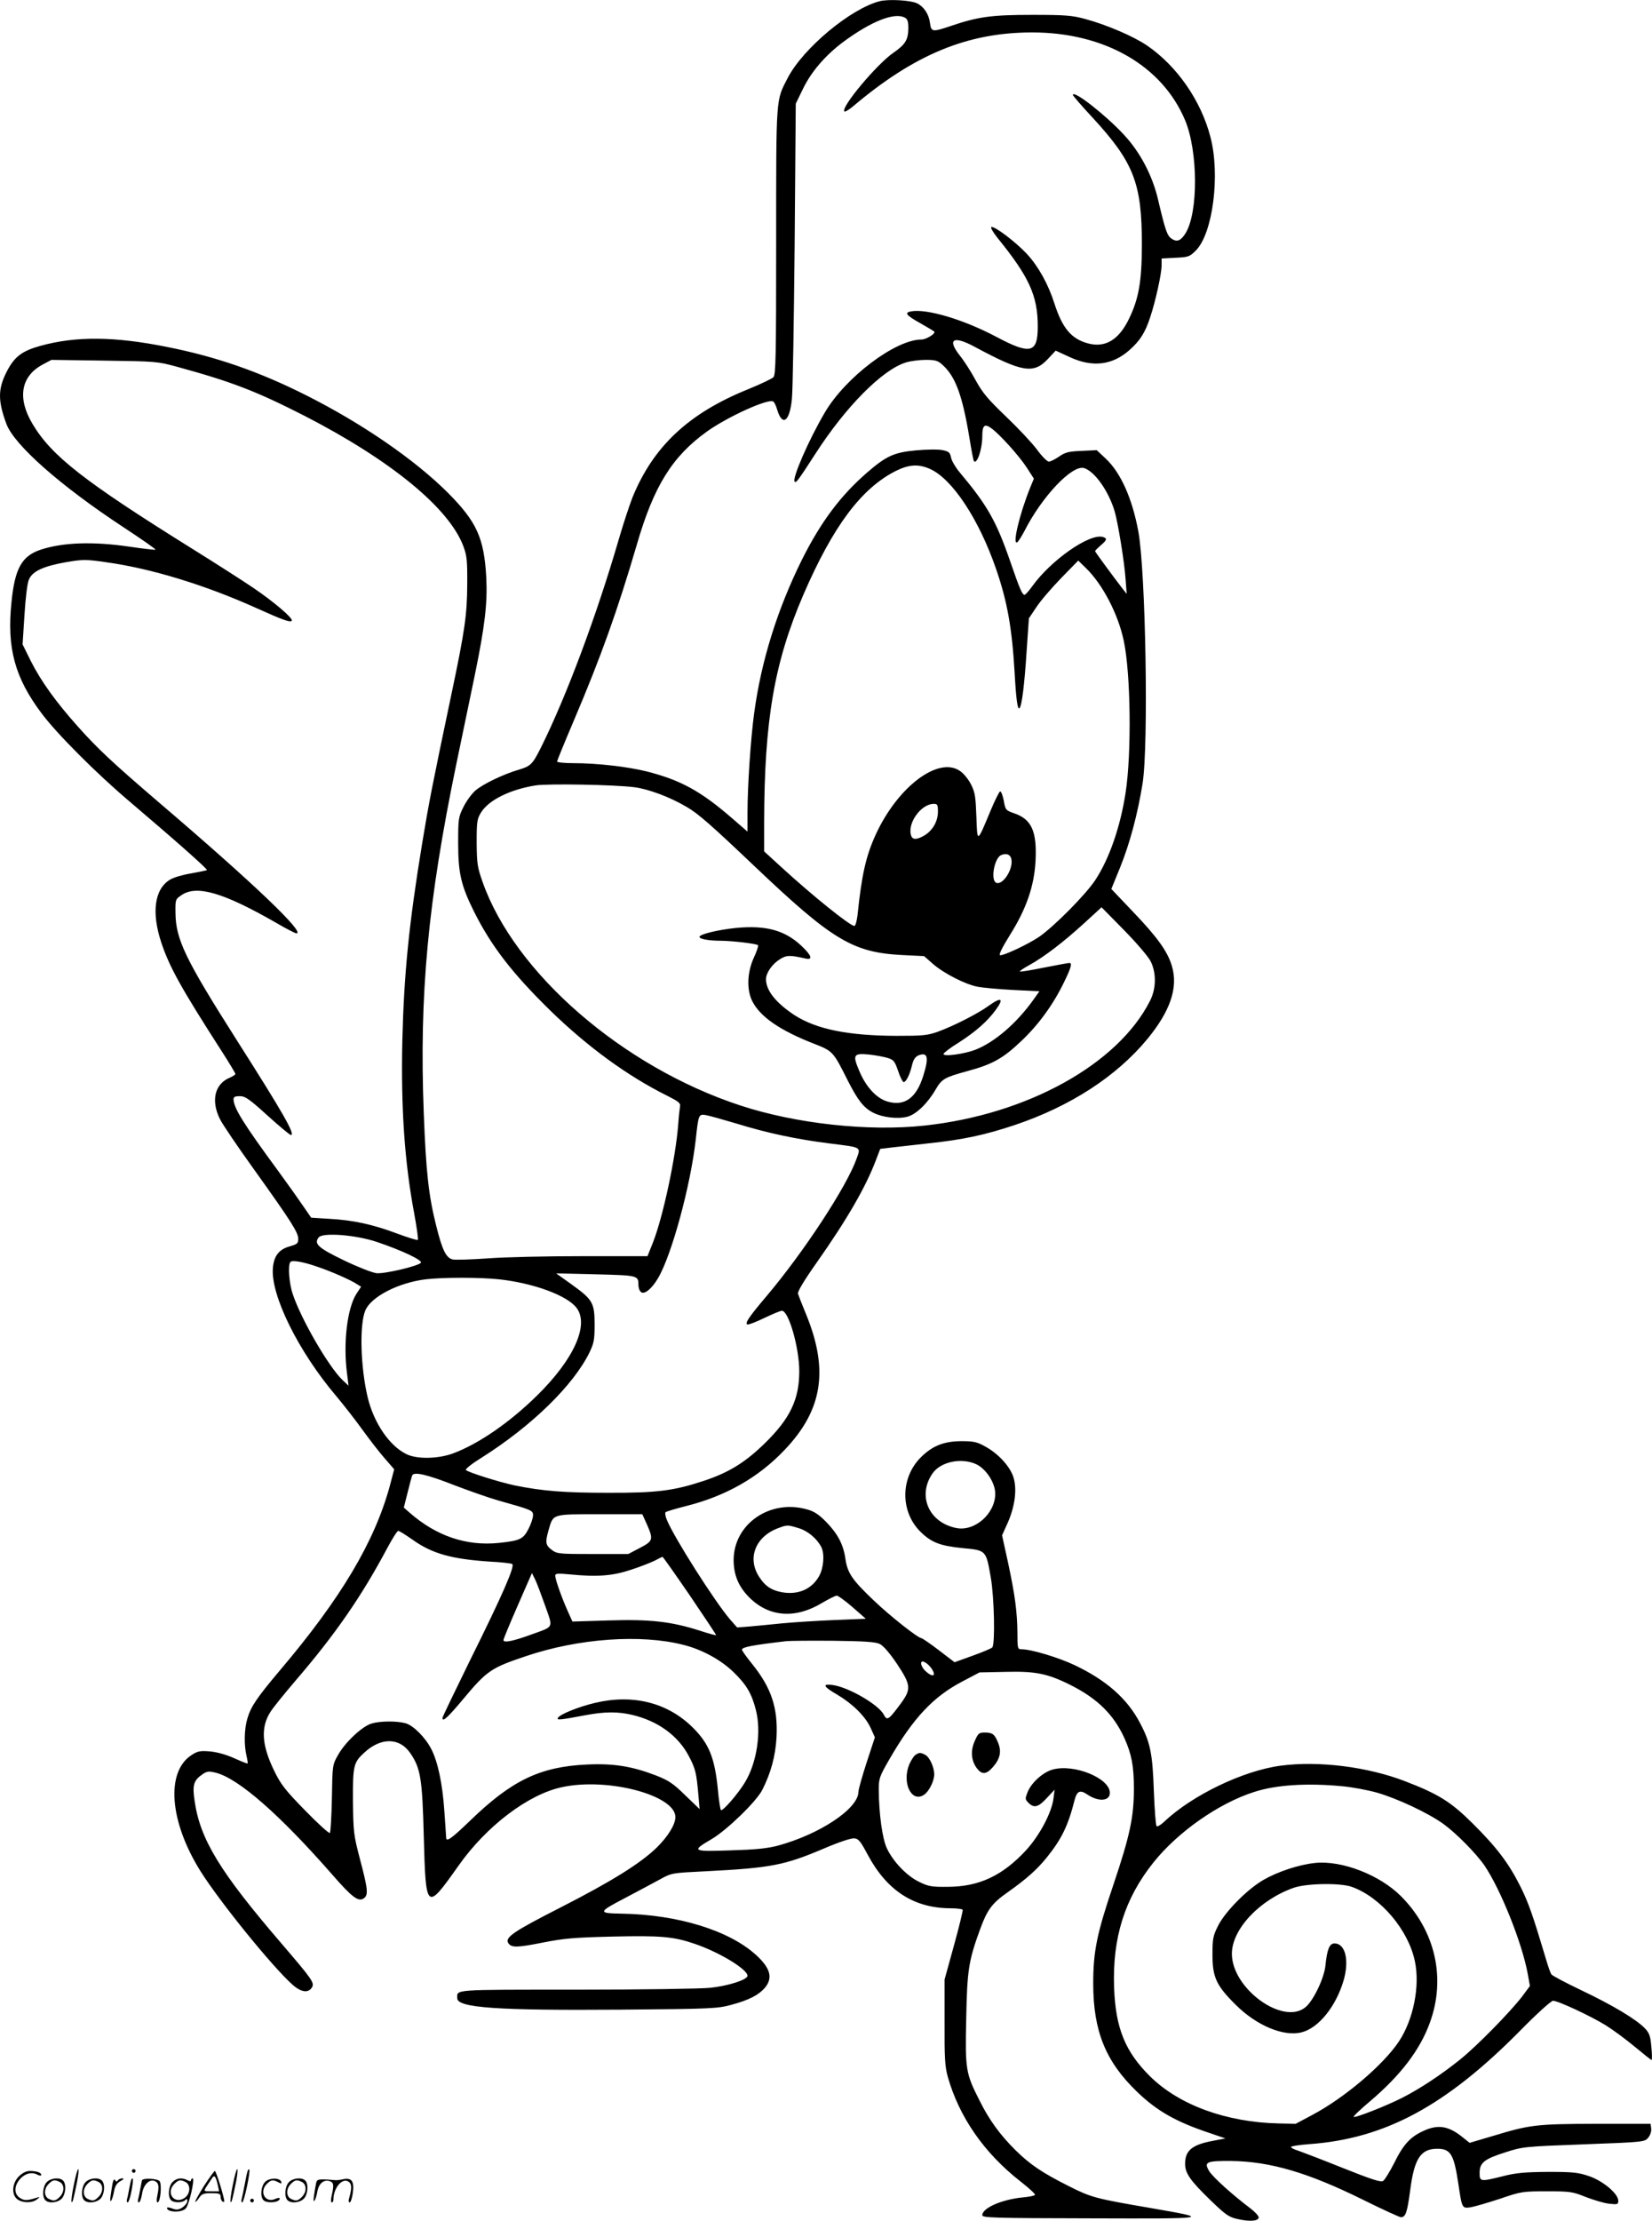 <svg version="1.0" xmlns="http://www.w3.org/2000/svg"
  viewBox="0 0 893.551 1200.398"
 preserveAspectRatio="xMidYMid meet">
<g transform="translate(-0.682,1200.532) scale(0.1,-0.1)"
fill="#000000" stroke="none">
<path d="M4766 11999 c-156 -39 -414 -253 -498 -414 -65 -126 -63 -90 -63
-882 0 -629 -2 -724 -15 -737 -8 -8 -69 -37 -135 -64 -323 -130 -514 -309
-627 -585 -15 -38 -49 -140 -74 -226 -120 -413 -284 -851 -421 -1126 -46 -92
-56 -101 -119 -120 -83 -24 -196 -78 -237 -114 -20 -18 -49 -58 -64 -89 -27
-54 -28 -64 -28 -197 0 -160 16 -228 87 -370 93 -185 206 -331 409 -530 203
-198 420 -356 633 -462 62 -31 75 -41 71 -58 -2 -11 -7 -56 -10 -100 -14 -180
-82 -497 -136 -635 l-30 -75 -352 0 c-194 0 -424 -5 -512 -12 -88 -6 -173 -9
-188 -6 -37 7 -58 50 -91 183 -41 163 -55 292 -67 606 -25 643 22 1144 176
1889 31 149 76 365 100 481 55 268 69 389 62 529 -12 213 -52 300 -207 456
-180 180 -467 377 -770 529 -253 127 -483 207 -750 260 -284 57 -492 59 -684
6 -101 -28 -141 -59 -182 -138 -49 -95 -49 -158 -3 -283 41 -114 294 -337 637
-562 96 -63 172 -116 170 -119 -3 -2 -65 5 -139 16 -197 29 -360 24 -482 -16
-102 -34 -140 -101 -158 -283 -26 -249 18 -409 163 -602 82 -110 297 -325 473
-474 253 -215 426 -368 421 -373 -3 -2 -41 -10 -86 -18 -44 -7 -95 -22 -114
-34 -84 -51 -101 -178 -46 -342 44 -131 106 -243 324 -582 42 -65 76 -122 76
-126 0 -4 -14 -13 -30 -20 -82 -34 -103 -124 -54 -223 14 -29 97 -151 184
-272 202 -282 240 -342 240 -376 0 -25 -5 -29 -46 -41 -58 -16 -85 -51 -91
-115 -14 -146 137 -453 344 -696 41 -49 104 -130 140 -180 37 -51 90 -120 119
-153 l53 -61 -24 -91 c-83 -303 -265 -608 -595 -997 -123 -146 -156 -194 -175
-259 -17 -56 -19 -141 -5 -201 5 -22 8 -41 6 -42 -2 -2 -34 11 -72 28 -44 20
-92 33 -131 37 -56 4 -67 2 -102 -21 -138 -92 -117 -359 50 -626 103 -164 387
-515 498 -614 46 -41 85 -47 105 -15 15 25 3 42 -165 238 -332 386 -439 562
-469 767 -14 92 -6 115 46 150 22 14 32 15 71 5 123 -33 345 -228 627 -550
108 -124 142 -149 171 -128 25 18 22 49 -21 211 -35 134 -36 148 -38 315 -1
191 3 208 61 261 89 83 190 83 248 -1 57 -82 66 -139 74 -450 11 -405 13 -407
187 -161 151 215 379 388 562 426 247 53 612 -44 612 -162 0 -40 -40 -105
-101 -165 -89 -86 -243 -182 -517 -322 -257 -131 -305 -163 -286 -194 17 -26
48 -25 189 3 111 22 166 27 375 32 261 6 330 0 444 -39 135 -46 286 -138 286
-173 0 -21 -104 -55 -203 -65 -51 -5 -376 -10 -723 -10 -678 0 -644 2 -644
-46 0 -52 214 -67 886 -62 490 4 523 6 596 26 97 26 148 53 182 92 44 53 31
105 -46 176 -146 134 -424 220 -730 225 -128 2 -127 8 17 83 72 38 158 84 193
103 62 34 63 34 245 43 354 18 427 32 645 125 80 34 144 55 160 53 23 -2 34
-17 72 -88 104 -195 251 -290 450 -290 32 0 61 -4 64 -8 2 -4 -19 -91 -47
-192 l-51 -185 0 -230 c-1 -194 2 -240 17 -295 62 -219 197 -413 394 -567 46
-36 81 -68 78 -72 -2 -5 -33 -11 -67 -14 -112 -11 -218 -57 -218 -96 0 -14 57
-16 588 -17 655 -2 655 -2 321 56 -298 51 -320 57 -441 118 -145 73 -210 117
-288 194 -84 83 -143 164 -195 269 -75 147 -78 168 -72 443 5 262 13 313 76
485 38 103 63 138 149 198 100 71 157 121 211 188 80 99 116 173 151 313 12
45 29 53 65 29 62 -43 125 -39 125 7 0 79 -193 158 -309 126 -52 -14 -115 -70
-136 -122 -14 -36 -14 -39 5 -58 30 -30 53 -24 99 26 l42 45 -6 -48 c-10 -77
-76 -201 -149 -280 -127 -137 -253 -196 -421 -197 -90 -1 -106 2 -157 27 -68
33 -141 110 -175 183 -24 53 -42 185 -43 314 0 62 3 71 59 168 128 221 236
336 393 418 l93 49 143 3 c158 4 225 -9 347 -70 148 -74 236 -161 294 -289 39
-87 51 -151 51 -273 0 -152 -22 -255 -110 -516 -91 -269 -110 -363 -110 -537
0 -256 67 -421 236 -584 109 -105 211 -163 394 -224 l85 -29 -62 -12 c-117
-21 -156 -52 -156 -125 0 -52 28 -91 136 -196 84 -81 100 -92 148 -103 66 -15
114 -11 114 9 0 8 -20 30 -45 49 -97 73 -202 168 -222 200 -31 51 -17 57 120
56 210 -3 415 -63 712 -210 105 -52 197 -94 204 -94 26 0 34 25 50 142 22 175
57 228 147 228 72 0 90 -29 114 -190 20 -134 20 -133 68 -126 22 4 94 25 158
46 114 39 122 40 253 40 127 0 139 -2 211 -31 42 -16 98 -33 125 -36 46 -5 50
-4 50 16 0 38 -82 107 -158 133 -59 20 -85 23 -222 23 -125 -1 -172 -5 -243
-23 -124 -31 -127 -30 -127 18 0 54 25 75 140 111 93 30 101 31 424 43 326 12
329 13 348 36 11 13 18 35 16 49 l-3 26 -295 0 c-326 -1 -357 -5 -559 -66
l-125 -37 -40 32 c-75 60 -132 69 -211 32 -70 -32 -108 -73 -157 -173 -24 -47
-51 -91 -60 -97 -13 -8 -62 8 -220 71 -112 45 -220 86 -240 93 -21 6 -38 15
-38 20 0 4 44 11 98 15 409 29 738 206 1139 611 91 93 170 164 180 164 28 0
205 -83 286 -133 40 -25 110 -77 157 -116 47 -39 87 -71 90 -71 3 0 3 32 -1
70 -5 60 -11 76 -35 101 -47 49 -174 125 -342 205 -86 41 -160 80 -164 87 -5
7 -18 44 -29 82 -71 237 -94 304 -138 392 -64 128 -130 214 -260 343 -116 115
-183 157 -362 226 -204 79 -469 112 -674 85 -205 -27 -482 -161 -632 -304 -18
-17 -36 -27 -40 -23 -5 4 -11 89 -15 189 -7 203 -19 263 -74 367 -69 133 -183
233 -356 315 -87 41 -233 85 -285 85 -22 0 -23 4 -23 88 -1 114 -13 205 -51
382 l-32 146 32 71 c37 86 49 174 31 238 -16 59 -81 131 -152 170 -46 26 -63
30 -133 30 -94 -1 -155 -25 -218 -88 -110 -110 -111 -292 -3 -400 59 -59 107
-78 229 -90 129 -12 127 -11 153 -159 19 -109 24 -361 8 -378 -6 -6 -54 -26
-107 -45 l-97 -35 -85 65 c-47 36 -90 65 -94 65 -18 0 -169 119 -257 203 -117
111 -143 149 -154 224 -11 79 -41 136 -104 201 -37 38 -64 57 -100 67 -202 60
-402 -77 -401 -275 1 -80 27 -142 85 -200 106 -106 249 -117 394 -29 36 21 71
39 79 39 7 0 46 -28 85 -62 l72 -63 -173 -7 c-94 -4 -221 -12 -282 -18 -60 -6
-140 -14 -176 -17 l-65 -5 -38 43 c-83 97 -300 438 -341 536 -9 20 -12 40 -8
44 5 4 54 19 110 33 215 54 392 154 534 304 207 217 240 435 113 740 -20 48
-38 95 -41 104 -3 11 32 70 99 165 167 237 268 412 323 558 l23 60 58 7 c33 4
124 14 204 23 186 20 301 44 466 99 300 101 549 262 717 465 124 151 167 277
133 393 -23 79 -77 155 -211 295 l-117 123 47 115 c53 131 95 288 122 455 33
206 17 1147 -23 1363 -33 178 -95 317 -176 393 l-49 46 -82 -4 c-70 -3 -88 -7
-122 -31 -22 -15 -47 -27 -55 -27 -9 0 -38 29 -64 65 -26 35 -101 115 -166
177 -98 94 -127 127 -166 198 -25 47 -64 107 -86 134 -70 89 -34 109 82 46
257 -138 318 -148 396 -64 l41 44 76 -35 c123 -57 230 -44 322 37 58 51 86 95
113 178 29 86 62 236 62 281 l0 37 75 4 c70 3 77 6 110 39 92 92 133 409 79
614 -51 197 -182 385 -344 495 -72 49 -216 111 -334 143 -71 19 -106 22 -286
22 -220 0 -293 -10 -440 -60 -101 -34 -106 -33 -113 17 -6 47 -33 87 -69 105
-34 17 -154 24 -202 12z m135 -89 c15 -8 19 -21 19 -58 -1 -62 -16 -87 -81
-132 -89 -61 -286 -296 -265 -317 3 -4 23 8 44 25 334 283 622 402 972 402
390 0 703 -179 827 -475 70 -167 72 -499 2 -611 -25 -40 -46 -49 -75 -29 -24
16 -34 44 -73 210 -30 130 -97 258 -185 352 -100 108 -276 245 -276 215 0 -4
48 -60 106 -122 224 -243 268 -356 267 -690 0 -195 -17 -290 -69 -397 -55
-115 -129 -159 -222 -134 -90 24 -139 82 -182 216 -33 104 -87 201 -149 268
-60 64 -174 151 -192 145 -6 -2 9 -28 32 -57 173 -213 219 -314 219 -481 0
-144 -39 -154 -225 -55 -178 94 -377 153 -461 137 -37 -7 -26 -21 51 -64 39
-22 72 -42 75 -45 10 -10 -43 -43 -69 -43 -141 0 -412 -205 -523 -395 -88
-149 -178 -358 -163 -373 8 -8 15 0 114 153 163 253 362 453 488 491 25 8 74
14 107 14 53 0 66 -4 92 -28 69 -63 106 -163 144 -391 11 -69 22 -127 25 -129
17 -17 45 66 45 135 0 59 12 70 48 44 45 -32 150 -148 193 -214 l38 -59 -21
-51 c-57 -142 -97 -310 -69 -293 6 4 23 31 38 59 95 188 260 362 324 342 58
-19 132 -124 165 -234 19 -67 53 -276 59 -367 l6 -79 -23 29 c-51 66 -148 198
-148 202 0 3 14 17 30 31 35 29 37 39 11 46 -73 19 -281 -127 -381 -267 -18
-25 -37 -46 -41 -46 -13 0 -26 30 -75 172 -78 227 -126 311 -278 492 -21 25
-42 61 -45 78 -6 28 -12 33 -46 40 -22 5 -86 4 -142 -1 -120 -11 -162 -30
-266 -120 -143 -124 -249 -265 -351 -468 -134 -269 -222 -551 -260 -833 -19
-139 -36 -397 -36 -537 l0 -103 -82 71 c-172 149 -279 207 -462 254 -104 26
-269 45 -398 45 -48 0 -88 4 -88 9 0 4 41 105 91 222 148 348 236 595 340 949
92 318 192 478 380 613 114 81 331 179 358 162 6 -3 16 -24 22 -46 28 -91 67
-62 79 58 5 43 11 420 15 838 l6 760 39 80 c45 93 121 181 217 253 153 113
278 162 334 132z m-3934 -1888 c296 -81 427 -132 688 -265 466 -240 780 -497
858 -704 19 -51 22 -77 21 -208 -1 -162 -12 -244 -85 -590 -105 -499 -122
-586 -159 -810 -72 -439 -98 -704 -107 -1065 -8 -365 12 -656 64 -933 14 -76
23 -141 20 -144 -4 -3 -55 13 -114 35 -131 49 -237 72 -366 79 l-97 6 -42 61
c-23 34 -84 120 -136 191 -189 257 -241 341 -242 388 0 13 8 17 34 17 29 0 51
-15 150 -105 64 -58 121 -105 126 -105 26 0 -38 113 -294 515 -277 436 -328
542 -330 684 -1 74 -1 75 33 98 82 56 227 13 508 -148 56 -33 107 -59 113 -59
52 0 -234 273 -745 709 -251 215 -331 290 -437 409 -118 132 -199 244 -255
355 l-44 89 10 157 c6 94 15 172 24 193 19 46 79 73 204 95 90 15 105 15 215
-1 240 -33 532 -122 808 -246 146 -66 188 -81 195 -70 8 13 -94 100 -207 177
-56 38 -206 134 -333 213 -584 364 -760 501 -863 675 -83 140 -62 257 56 320
l47 25 285 -4 c281 -4 287 -4 397 -34z m4071 -552 c120 -54 263 -271 355 -536
62 -178 88 -324 102 -569 8 -142 16 -198 26 -188 13 13 27 126 39 312 l12 174
41 61 c22 34 83 104 133 156 l93 95 41 -40 c91 -88 175 -250 205 -393 38 -178
43 -609 10 -822 -28 -183 -88 -357 -164 -472 -51 -78 -224 -252 -304 -307 -59
-40 -193 -103 -211 -99 -8 2 11 41 54 110 88 140 131 264 138 400 8 158 -21
224 -113 256 -49 17 -50 19 -59 70 -6 29 -14 51 -20 49 -5 -2 -28 -48 -51
-103 -74 -178 -72 -177 -77 -33 -4 107 -7 131 -29 174 -14 28 -41 61 -60 73
-117 80 -336 -85 -455 -343 -53 -116 -76 -215 -99 -437 -4 -32 -11 -58 -17
-58 -23 0 -226 163 -395 318 l-93 85 0 156 c1 554 55 866 212 1231 161 372
314 576 501 670 71 35 123 38 185 10z m-1600 -1720 c77 -10 192 -53 282 -106
64 -37 133 -98 371 -324 416 -395 528 -463 792 -477 l122 -6 49 -43 c59 -51
176 -111 243 -123 27 -5 112 -13 190 -17 l142 -7 -32 -45 c-91 -128 -210 -230
-314 -271 -60 -23 -173 -39 -173 -23 0 5 37 34 83 62 89 57 153 113 198 174
49 66 33 75 -40 22 -57 -41 -187 -107 -272 -138 -57 -20 -82 -22 -224 -22
-262 1 -433 36 -551 112 -100 66 -154 133 -154 194 0 34 33 82 75 108 36 23
55 23 138 4 43 -10 34 17 -23 70 -90 84 -193 111 -355 95 -96 -10 -195 -34
-195 -48 0 -12 52 -21 119 -21 65 -1 190 -16 198 -24 3 -3 -7 -34 -23 -68 -36
-79 -39 -172 -9 -233 42 -85 149 -159 333 -231 105 -41 105 -42 185 -201 54
-106 86 -147 138 -173 49 -25 133 -35 184 -21 47 12 109 72 152 146 34 58 47
66 171 100 138 37 194 69 294 164 95 90 174 200 232 321 37 76 43 100 27 100
-5 0 -67 -11 -137 -25 -69 -14 -129 -24 -131 -21 -2 2 22 19 54 36 82 46 182
123 293 224 l95 87 121 -123 c67 -68 131 -143 144 -168 32 -63 31 -149 -3
-215 -174 -343 -664 -614 -1219 -674 -304 -33 -697 10 -998 109 -636 209
-1220 716 -1393 1208 -28 79 -31 99 -32 212 0 115 2 128 24 164 42 67 157 124
296 146 68 10 422 4 533 -10z m1642 -132 c0 -52 -28 -101 -72 -128 -40 -24
-64 -25 -72 -4 -25 65 51 174 122 174 19 0 22 -5 22 -42z m398 -262 c7 -54
-48 -136 -82 -123 -33 13 -11 135 26 150 30 13 53 2 56 -27z m-668 -1070 c31
-10 37 -18 55 -71 11 -33 25 -60 30 -59 13 1 33 40 45 92 8 32 18 45 36 53 49
18 56 -11 25 -110 -37 -120 -100 -166 -191 -141 -60 16 -118 78 -154 163 -39
91 -34 100 51 92 38 -4 84 -13 103 -19z m-820 -354 c168 -52 326 -85 499 -107
183 -23 174 -18 151 -83 -53 -150 -285 -504 -487 -743 -94 -111 -117 -145
-105 -153 5 -3 46 12 91 34 46 22 89 40 97 40 37 0 94 -201 94 -327 0 -151
-49 -255 -185 -388 -105 -103 -194 -159 -330 -204 -163 -54 -253 -66 -520 -65
-235 0 -352 9 -505 40 -80 17 -250 70 -263 83 -5 5 33 35 85 67 271 171 496
391 583 568 24 50 28 68 28 151 0 118 -10 135 -124 217 l-84 60 214 -5 c229
-6 231 -6 231 -58 0 -15 6 -32 14 -38 18 -15 58 17 92 75 74 125 176 500 204
749 15 137 16 138 53 133 18 -3 93 -24 167 -46z m-1945 -640 c134 -45 251
-100 238 -113 -19 -19 -196 -60 -239 -56 -22 2 -101 33 -176 69 -141 68 -165
90 -137 125 23 27 202 13 314 -25z m-322 -134 c72 -24 182 -72 214 -94 l23
-14 -25 -38 c-50 -77 -73 -267 -51 -432 l8 -65 -32 30 c-74 70 -223 326 -269
463 -21 60 -28 161 -13 176 10 11 71 0 145 -26z m982 -68 c186 -20 369 -87
420 -154 70 -91 -13 -277 -211 -472 -150 -148 -320 -265 -459 -316 -81 -29
-194 -31 -250 -3 -92 45 -175 167 -209 305 -39 163 -46 394 -13 472 31 74 179
150 327 168 94 11 291 11 395 0z m2581 -999 c54 -25 104 -101 104 -160 0 -109
-113 -207 -213 -185 -148 31 -209 176 -126 295 44 63 155 86 235 50z m-2819
-115 c76 -29 181 -66 233 -81 185 -52 190 -54 190 -81 0 -14 -11 -47 -25 -74
-28 -54 -45 -63 -160 -75 -175 -18 -338 37 -482 163 l-32 28 20 79 c11 44 22
86 25 94 8 23 81 6 231 -53z m1039 -211 c36 -82 33 -90 -38 -127 l-63 -33
-192 0 c-179 0 -193 1 -220 21 -36 27 -38 41 -19 108 26 89 15 86 277 86 l230
0 25 -55z m820 -20 c49 -14 99 -56 123 -102 19 -37 13 -114 -12 -158 -40 -71
-115 -103 -204 -86 -55 11 -87 32 -119 81 -68 102 -21 221 105 266 46 17 48
17 107 -1z m-2090 -61 c107 -77 212 -106 419 -120 61 -3 115 -9 122 -13 17 -9
-51 -165 -229 -523 -81 -165 -148 -304 -148 -309 0 -24 27 0 114 104 127 152
150 167 338 230 284 96 621 120 851 61 101 -25 205 -82 273 -149 68 -66 97
-115 119 -202 31 -118 6 -285 -58 -391 -37 -62 -122 -160 -131 -151 -3 3 -11
52 -16 108 -17 175 -48 252 -139 341 -136 133 -324 179 -527 130 -89 -21 -187
-61 -199 -80 -9 -14 7 -13 150 14 102 19 174 20 253 1 138 -33 247 -112 305
-223 36 -69 41 -89 52 -217 l6 -69 -78 75 c-66 65 -90 80 -158 107 -131 50
-230 66 -375 59 -253 -12 -406 -86 -631 -304 -103 -99 -129 -117 -129 -90 0 6
-5 73 -10 147 -10 144 -35 262 -70 330 -32 63 -97 128 -139 140 -47 13 -136
13 -183 -1 -50 -13 -146 -103 -183 -171 -30 -52 -30 -55 -33 -233 -2 -99 -7
-184 -11 -188 -4 -4 -64 50 -133 121 -107 109 -132 141 -167 213 -69 140 -75
238 -21 321 15 24 76 99 135 168 215 250 357 455 497 718 27 50 53 92 59 92 6
0 39 -21 75 -46z m1502 -303 c78 -115 142 -211 142 -214 0 -3 -41 8 -92 25
-152 48 -264 61 -489 54 l-196 -6 -27 60 c-32 72 -66 168 -66 188 0 12 13 13
78 7 149 -15 234 -8 332 25 50 16 107 39 128 49 20 11 39 20 42 21 3 0 69 -94
148 -209z m-783 -54 c44 -125 50 -112 -71 -156 -101 -37 -154 -48 -154 -31 0
6 35 90 77 186 l77 176 17 -34 c9 -18 33 -82 54 -141z m1810 -208 c19 -9 53
-48 93 -107 77 -116 79 -137 19 -218 -64 -86 -72 -92 -90 -57 -28 54 -192 149
-277 160 -58 8 -50 -9 25 -52 84 -50 152 -117 181 -180 l23 -51 -44 -134 c-24
-74 -45 -147 -45 -161 -1 -91 -211 -230 -438 -291 -58 -15 -121 -21 -256 -25
-206 -7 -211 -4 -100 61 83 49 242 203 274 266 47 93 71 182 77 285 8 159 -28
267 -133 397 -30 37 -54 71 -54 76 0 14 60 25 240 46 19 2 134 3 255 2 167 -2
227 -6 250 -17z m279 -131 c30 -43 9 -53 -31 -16 -30 28 -32 64 -4 48 11 -5
27 -20 35 -32z m2221 -638 c55 -5 141 -21 190 -35 111 -32 277 -110 359 -169
69 -50 177 -159 223 -226 87 -129 202 -416 233 -583 l12 -67 -43 -58 c-65 -84
-242 -265 -334 -339 -103 -83 -220 -160 -315 -208 -87 -44 -248 -107 -261
-103 -5 2 36 41 92 88 162 138 267 275 320 422 88 241 29 498 -157 684 -115
115 -320 194 -464 179 -88 -9 -202 -47 -280 -92 -88 -51 -207 -172 -245 -248
-27 -54 -30 -70 -30 -155 0 -122 20 -167 125 -271 114 -114 262 -175 359 -149
91 24 184 140 225 279 32 110 10 201 -49 201 -27 0 -40 -31 -49 -120 -7 -68
-65 -189 -107 -224 -121 -102 -399 100 -399 288 0 133 150 292 335 357 69 24
251 27 313 5 156 -55 307 -233 342 -403 28 -134 -8 -314 -86 -432 -84 -127
-294 -305 -467 -397 l-92 -49 -91 2 c-283 6 -538 99 -695 253 -136 134 -188
262 -196 480 -10 270 57 483 213 678 132 165 353 320 545 381 117 38 283 49
474 31z M5279 2594 c-24 -53 -19 -108 13 -149 27 -34 50 -32 86 9 39 45 47 84
27 132 -19 46 -30 54 -73 54 -30 0 -35 -5 -53 -46z M4957 2518 c-9 -7 -23 -30
-32 -50 -41 -100 12 -209 79 -165 28 18 56 75 56 111 0 38 -25 93 -48 105 -26
14 -34 14 -55 -1z M406 194 c-10 -47 -15 -88 -12 -91 5 -6 9 7 30 110 7 37 10
67 6 67 -4 0 -15 -39 -24 -86z M720 270 c0 -5 5 -10 10 -10 6 0 10 5 10 10 0
6 -4 10 -10 10 -5 0 -10 -4 -10 -10z M1266 194 c-10 -47 -15 -88 -12 -91 5 -6
9 7 30 110 7 37 10 67 6 67 -4 0 -15 -39 -24 -86z M1346 269 c-3 -8 -10 -41
-16 -74 -6 -33 -14 -68 -16 -77 -3 -10 -1 -18 3 -18 10 0 46 171 38 178 -2 3
-7 -1 -9 -9z M109 241 c-38 -38 -41 -101 -7 -125 29 -20 79 -20 104 0 18 14
18 15 1 10 -53 -17 -69 -17 -92 -2 -69 45 21 166 94 126 12 -6 21 -7 21 -1 0
12 -25 21 -62 21 -19 0 -39 -10 -59 -29z M1110 189 c-28 -45 -49 -83 -47 -85
2 -3 12 7 21 21 14 21 24 25 66 25 43 0 50 -3 50 -19 0 -11 5 -23 10 -26 6 -3
10 -3 10 1 0 20 -44 164 -51 164 -4 0 -30 -37 -59 -81z m75 4 l7 -33 -42 0
c-42 0 -42 0 -28 23 8 12 21 32 29 44 15 25 22 18 34 -34z M260 210 c-22 -22
-27 -79 -8 -98 19 -19 66 -14 88 8 22 22 27 79 8 98 -19 19 -66 14 -88 -8z
m71 0 c25 -14 25 -54 -1 -80 -23 -23 -33 -24 -61 -10 -25 14 -25 54 1 80 23
23 33 24 61 10z M470 210 c-22 -22 -27 -79 -8 -98 19 -19 66 -14 88 8 22 22
27 79 8 98 -19 19 -66 14 -88 -8z m71 0 c25 -14 25 -54 -1 -80 -23 -23 -33
-24 -61 -10 -25 14 -25 54 1 80 23 23 33 24 61 10z M616 204 c-3 -16 -8 -47
-11 -69 -8 -51 10 -26 19 27 5 27 15 42 34 53 18 10 22 14 10 15 -9 0 -20 -5
-24 -11 -5 -8 -9 -8 -14 1 -5 8 -10 3 -14 -16z M717 223 c-2 -4 -7 -26 -11
-48 -4 -22 -9 -48 -12 -57 -3 -10 -1 -18 4 -18 4 0 14 28 20 62 11 58 10 81
-1 61z M775 220 c-1 -3 -5 -23 -9 -45 -4 -22 -9 -48 -12 -57 -3 -10 -1 -18 4
-18 5 0 13 20 17 45 7 53 44 87 74 68 17 -11 19 -28 8 -80 -4 -18 -3 -33 2
-33 16 0 24 99 11 115 -12 14 -87 18 -95 5z M940 210 c-22 -22 -27 -79 -8 -98
15 -15 61 -15 76 0 9 9 12 8 12 -5 0 -9 -12 -24 -26 -34 -21 -13 -32 -15 -55
-6 -16 6 -29 8 -29 3 0 -24 81 -27 102 -2 18 19 50 162 37 162 -5 0 -9 -5 -9
-10 0 -7 -6 -7 -19 0 -30 16 -59 12 -81 -10z m71 0 c29 -16 25 -65 -6 -86 -56
-37 -103 28 -55 76 23 23 33 24 61 10z M1441 211 c-23 -23 -28 -80 -9 -99 19
-19 88 -13 88 9 0 5 -11 4 -24 -2 -54 -25 -89 38 -46 81 23 23 33 24 62 9 16
-9 19 -8 16 3 -8 22 -64 22 -87 -1z M1570 210 c-22 -22 -27 -79 -8 -98 19 -19
66 -14 88 8 22 22 27 79 8 98 -19 19 -66 14 -88 -8z m71 0 c25 -14 25 -54 -1
-80 -23 -23 -33 -24 -61 -10 -25 14 -25 54 1 80 23 23 33 24 61 10z M1716 201
c-3 -14 -8 -44 -11 -66 -8 -51 10 -26 19 27 8 41 35 63 66 53 22 -7 24 -21 11
-77 -5 -22 -5 -38 0 -38 5 0 9 6 9 13 0 68 51 125 85 97 15 -13 15 -35 -1 -92
-3 -10 -1 -18 4 -18 6 0 13 23 17 50 9 63 -5 84 -49 76 -17 -4 -35 -6 -41 -6
-101 8 -104 7 -109 -19z M1360 110 c0 -5 5 -10 10 -10 6 0 10 5 10 10 0 6 -4
10 -10 10 -5 0 -10 -4 -10 -10z"/>
</g>
</svg>
